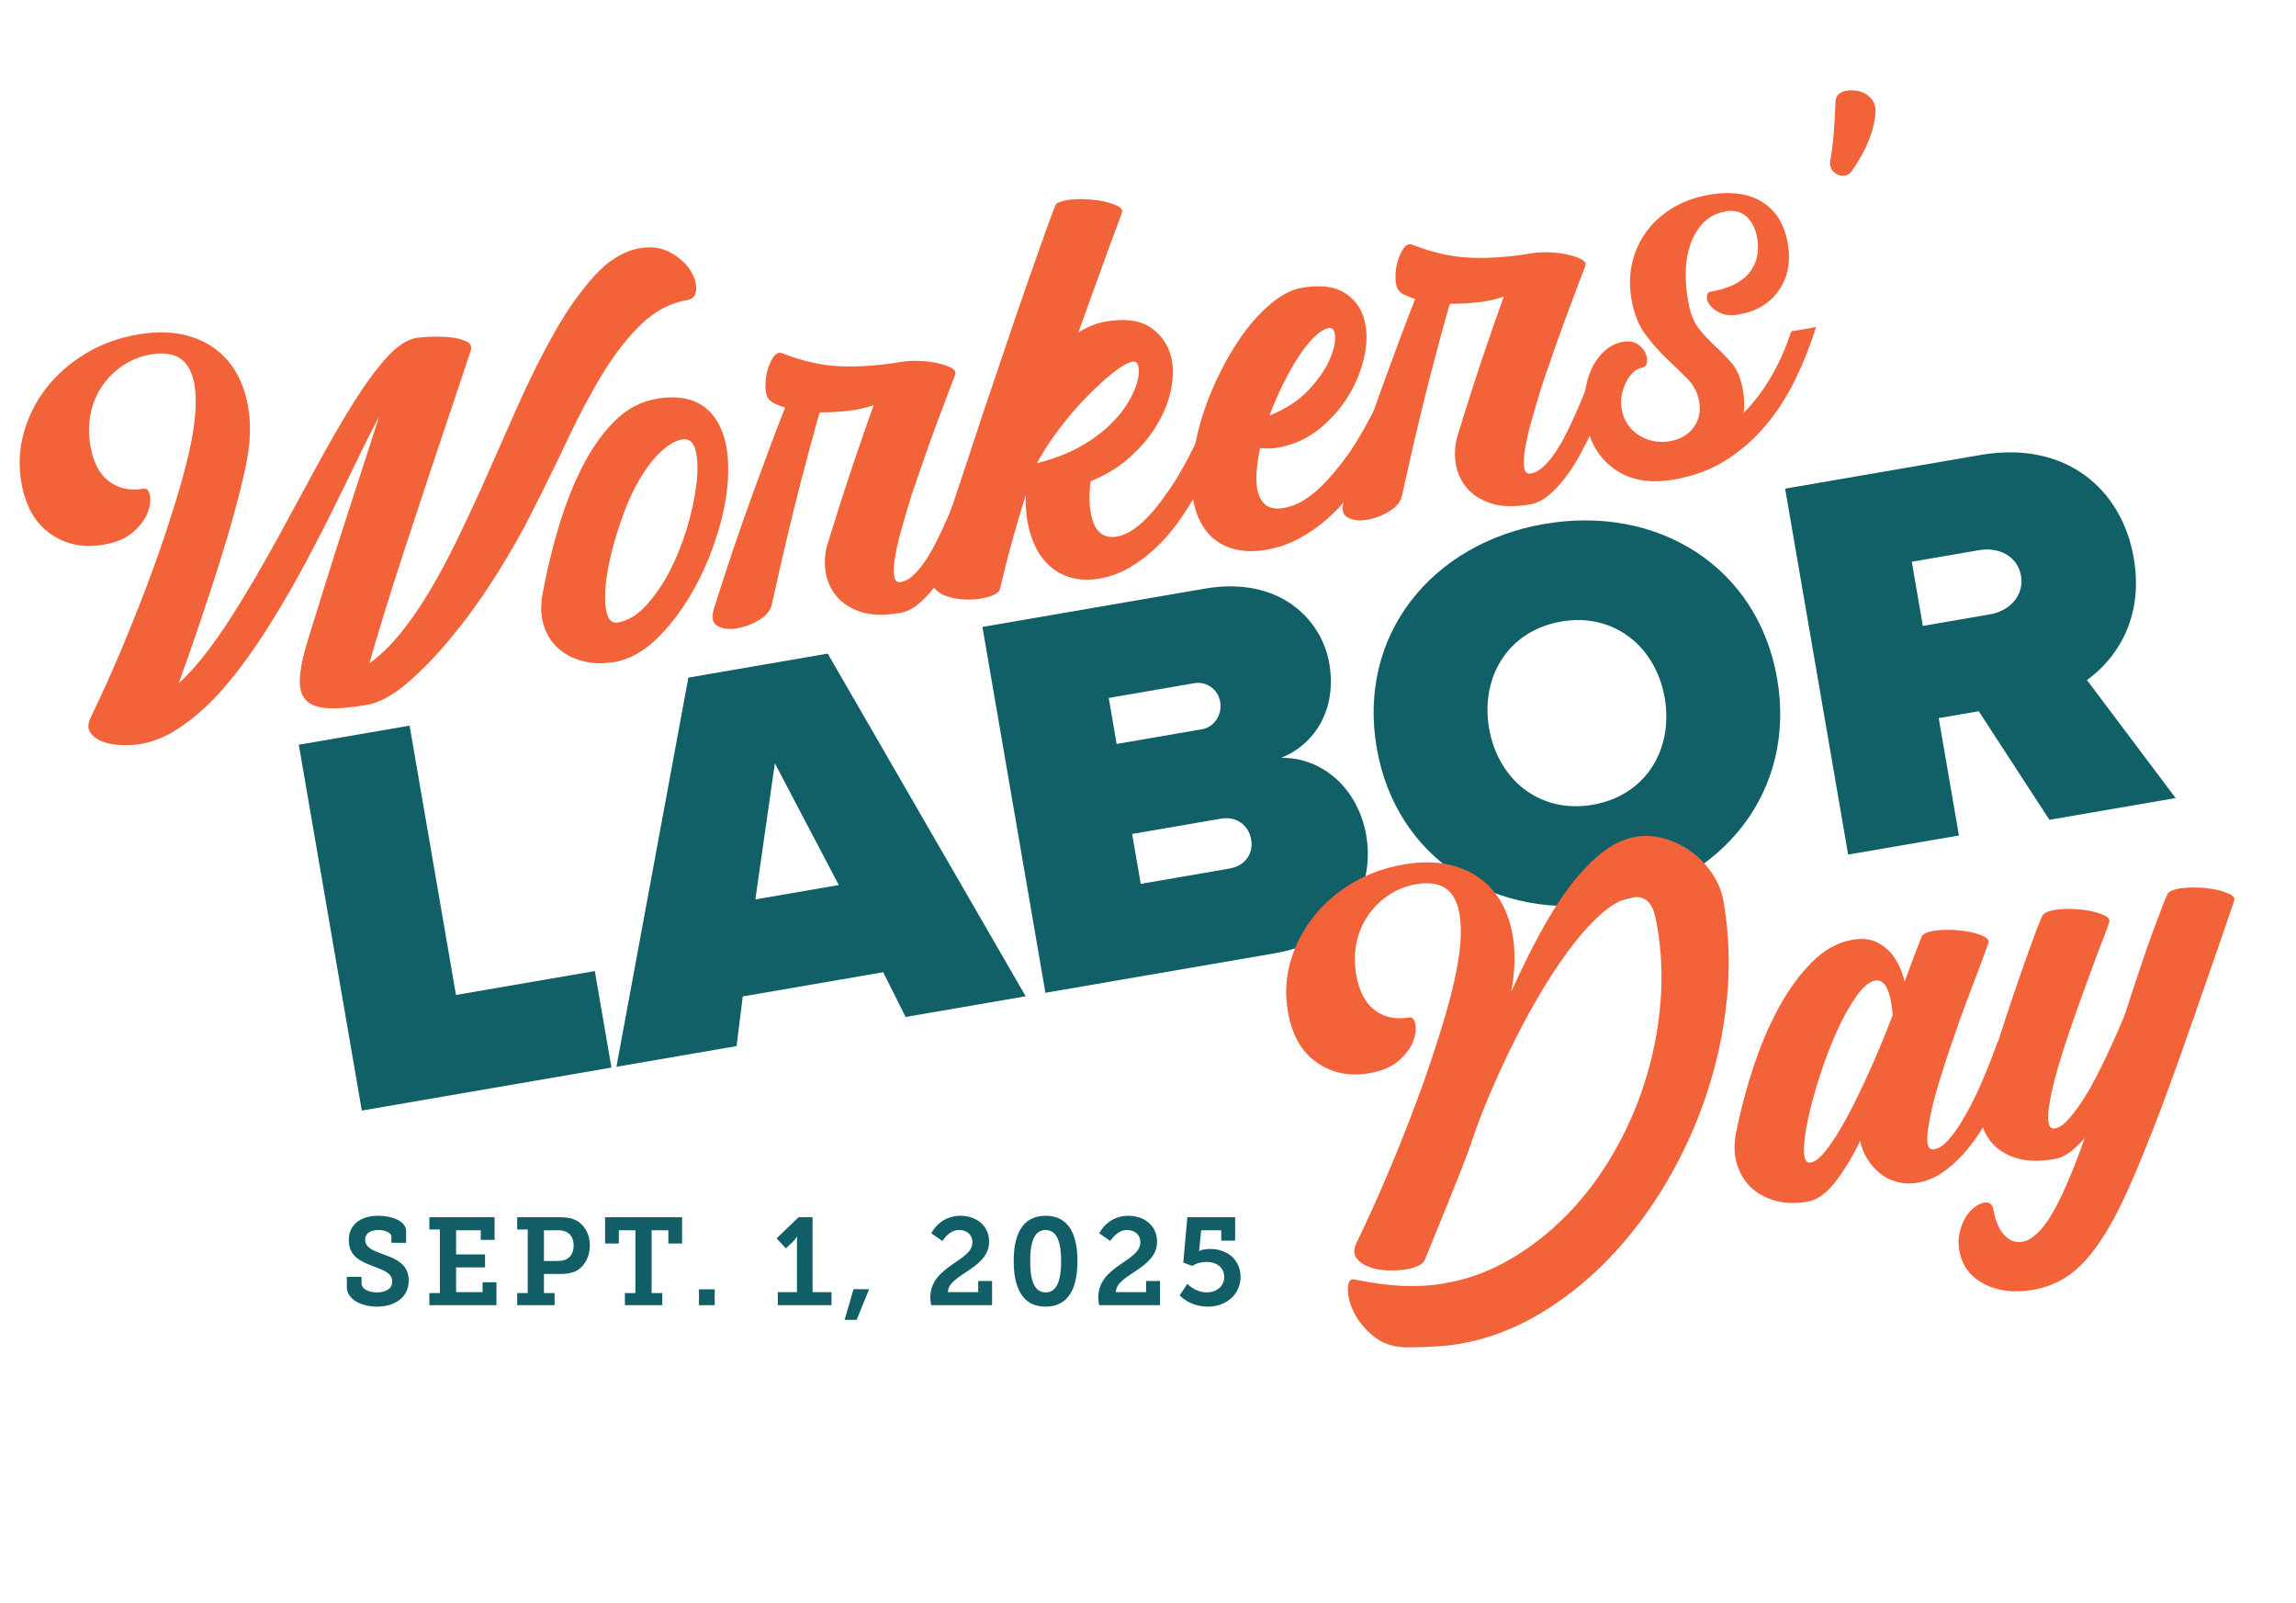 <svg width="212" height="148" viewBox="0 0 212 148" fill="none" xmlns="http://www.w3.org/2000/svg">
<g clip-path="url(#clip0_2051_112)">
<path d="M8.399 66.178C9.282 64.357 10.16 62.416 11.035 60.363C11.908 58.303 12.728 56.259 13.502 54.224C14.275 52.189 14.963 50.217 15.583 48.312C16.202 46.408 16.711 44.699 17.107 43.178C17.639 41.136 17.952 39.413 18.039 38.01C18.127 36.606 18.03 35.483 17.739 34.635C17.448 33.786 16.981 33.216 16.335 32.918C15.682 32.621 14.883 32.55 13.939 32.713C12.996 32.876 12.131 33.217 11.368 33.726C10.604 34.234 9.967 34.866 9.445 35.614C8.924 36.362 8.573 37.217 8.374 38.158C8.175 39.099 8.163 40.104 8.342 41.141C8.605 42.668 9.181 43.773 10.066 44.439C10.952 45.105 12.026 45.329 13.281 45.113C13.554 45.066 13.741 45.267 13.836 45.724C13.931 46.181 13.862 46.715 13.637 47.315C13.412 47.924 12.968 48.514 12.314 49.1C11.66 49.686 10.732 50.079 9.539 50.284C7.699 50.601 6.075 50.263 4.661 49.279C3.247 48.294 2.349 46.715 1.974 44.541C1.7 42.951 1.779 41.404 2.21 39.894C2.64 38.383 3.343 37.01 4.31 35.776C5.278 34.542 6.486 33.491 7.927 32.625C9.367 31.759 10.961 31.18 12.708 30.879C14.548 30.562 16.181 30.625 17.616 31.076C19.049 31.52 20.21 32.291 21.112 33.38C22.006 34.469 22.603 35.835 22.9 37.469C23.198 39.103 23.131 40.953 22.698 43.01C22.475 44.091 22.149 45.415 21.728 46.981C21.308 48.546 20.811 50.228 20.25 52.01C19.69 53.792 19.085 55.638 18.434 57.548C17.784 59.458 17.146 61.301 16.505 63.081C17.267 62.379 18.038 61.54 18.816 60.556C19.594 59.571 20.363 58.492 21.118 57.326C21.879 56.152 22.644 54.904 23.426 53.574C24.209 52.243 24.965 50.901 25.711 49.545C26.882 47.393 28.046 45.25 29.191 43.135C30.336 41.02 31.45 39.094 32.524 37.361C33.6 35.634 34.632 34.213 35.619 33.096C36.607 31.978 37.565 31.34 38.485 31.181C38.727 31.14 39.147 31.108 39.745 31.085C40.343 31.062 40.933 31.081 41.528 31.131C42.124 31.189 42.626 31.311 43.037 31.505C43.448 31.699 43.594 31.987 43.464 32.354C43.423 32.489 43.212 33.128 42.826 34.286C42.438 35.436 41.956 36.883 41.373 38.621C40.789 40.359 40.142 42.292 39.439 44.411C38.737 46.531 38.04 48.641 37.355 50.725C36.671 52.809 36.048 54.786 35.47 56.652C34.892 58.517 34.44 60.039 34.108 61.236C35.086 60.53 36.037 59.62 36.944 58.5C37.852 57.381 38.735 56.121 39.577 54.716C40.418 53.311 41.242 51.797 42.032 50.184C42.822 48.572 43.61 46.903 44.384 45.197C45.518 42.642 46.651 40.087 47.772 37.551C48.893 35.014 50.052 32.704 51.235 30.622C52.418 28.541 53.66 26.802 54.944 25.401C56.229 24 57.611 23.168 59.077 22.915C60.145 22.731 61.082 22.859 61.89 23.306C62.697 23.752 63.294 24.276 63.696 24.889C64.097 25.494 64.297 26.093 64.286 26.681C64.275 27.269 63.996 27.606 63.442 27.701C61.882 27.97 60.468 28.711 59.216 29.922C57.963 31.133 56.778 32.645 55.669 34.457C54.56 36.269 53.488 38.292 52.434 40.52C51.381 42.748 50.27 45.017 49.095 47.331C48.181 49.157 47.084 51.08 45.809 53.097C44.535 55.114 43.201 56.973 41.808 58.674C40.416 60.382 39.034 61.824 37.663 62.999C36.293 64.182 35.023 64.874 33.862 65.075C32.364 65.332 31.145 65.43 30.227 65.371C29.302 65.314 28.639 65.051 28.225 64.609C27.812 64.166 27.639 63.49 27.686 62.599C27.734 61.708 27.971 60.568 28.397 59.17C28.84 57.737 29.344 56.142 29.892 54.378C30.439 52.615 31.011 50.807 31.607 48.955C32.203 47.102 32.796 45.275 33.384 43.472C33.973 41.669 34.513 40.003 35.003 38.466C34.334 39.713 33.61 41.146 32.837 42.764C32.056 44.383 31.23 46.066 30.352 47.822C29.474 49.579 28.537 51.361 27.541 53.178C26.544 54.987 25.511 56.73 24.441 58.391C23.598 59.7 22.714 60.952 21.8 62.128C20.888 63.312 19.944 64.358 18.984 65.262C18.024 66.165 17.038 66.921 16.041 67.518C15.036 68.117 14.018 68.501 12.981 68.679C12.427 68.775 11.831 68.805 11.176 68.781C10.52 68.75 9.947 68.64 9.44 68.447C8.933 68.253 8.562 67.964 8.322 67.596C8.082 67.228 8.107 66.766 8.389 66.212L8.399 66.178Z" fill="#F2633A"/>
<path d="M56.743 61.109C55.706 61.288 54.738 61.262 53.849 61.038C52.959 60.814 52.201 60.423 51.569 59.873C50.936 59.324 50.482 58.6 50.203 57.725C49.923 56.843 49.897 55.852 50.114 54.739C50.468 52.784 50.945 50.8 51.544 48.779C52.144 46.757 52.859 44.901 53.708 43.206C54.556 41.511 55.541 40.097 56.682 38.937C57.823 37.778 59.123 37.072 60.596 36.819C61.758 36.618 62.757 36.639 63.585 36.873C64.412 37.108 65.092 37.513 65.615 38.081C66.138 38.649 66.534 39.359 66.806 40.195C67.079 41.031 67.222 41.953 67.233 42.954C67.282 44.679 67.019 46.554 66.451 48.57C65.882 50.586 65.117 52.484 64.146 54.256C63.175 56.029 62.049 57.555 60.775 58.833C59.495 60.113 58.155 60.866 56.743 61.109ZM57.062 57.459C57.982 57.3 58.855 56.773 59.672 55.877C60.489 54.982 61.228 53.908 61.865 52.667C62.502 51.425 63.029 50.099 63.451 48.686C63.867 47.274 64.148 45.974 64.289 44.786C64.45 43.53 64.439 42.489 64.25 41.67C64.061 40.852 63.66 40.48 63.038 40.555C62.516 40.645 62.005 40.894 61.488 41.295C60.971 41.697 60.481 42.207 60.002 42.828C59.522 43.448 59.081 44.15 58.665 44.952C58.248 45.746 57.879 46.588 57.564 47.461C57.114 48.67 56.738 49.89 56.441 51.105C56.145 52.32 55.965 53.418 55.898 54.385C55.833 55.359 55.887 56.136 56.067 56.715C56.248 57.302 56.58 57.55 57.071 57.465L57.062 57.459Z" fill="#F2633A"/>
<path d="M71.23 37.066C70.915 36.871 70.733 36.509 70.689 35.979C70.646 35.449 70.69 34.911 70.815 34.376C70.939 33.841 71.132 33.375 71.381 33.003C71.63 32.631 71.912 32.494 72.212 32.603C74.107 33.352 75.926 33.753 77.671 33.813C79.416 33.874 81.263 33.74 83.228 33.402C83.689 33.322 84.23 33.293 84.844 33.316C85.466 33.337 86.03 33.401 86.556 33.519C87.083 33.637 87.509 33.78 87.836 33.956C88.164 34.133 88.288 34.344 88.2 34.576C88.133 34.748 87.963 35.202 87.68 35.941C87.398 36.68 87.056 37.582 86.661 38.645C86.258 39.709 85.84 40.873 85.393 42.146C84.946 43.418 84.519 44.672 84.099 45.916C83.777 46.982 83.478 47.997 83.205 48.975C82.932 49.953 82.742 50.804 82.626 51.531C82.518 52.255 82.495 52.821 82.563 53.218C82.632 53.616 82.83 53.791 83.174 53.731C83.54 53.668 83.901 53.478 84.257 53.168C84.613 52.858 84.96 52.453 85.303 51.968C85.645 51.484 85.97 50.946 86.277 50.356C86.585 49.765 86.876 49.169 87.147 48.553C87.814 47.114 88.454 45.511 89.063 43.736L91.356 43.342C90.626 45.674 89.808 47.781 88.897 49.672C88.527 50.458 88.125 51.249 87.698 52.029C87.262 52.81 86.807 53.523 86.315 54.161C85.822 54.8 85.313 55.337 84.77 55.776C84.227 56.214 83.688 56.484 83.134 56.579C81.668 56.832 80.443 56.802 79.472 56.48C78.501 56.157 77.75 55.669 77.21 54.999C76.67 54.338 76.338 53.577 76.222 52.714C76.105 51.851 76.163 51.023 76.411 50.225C77.281 47.395 78.08 44.906 78.809 42.75C79.538 40.594 80.162 38.809 80.673 37.397C79.993 37.643 79.212 37.817 78.33 37.921C77.449 38.025 76.566 38.072 75.683 38.072C75.229 39.635 74.625 41.858 73.877 44.739C73.13 47.629 72.255 51.311 71.269 55.798C71.141 56.358 70.757 56.833 70.094 57.228C69.44 57.622 68.754 57.884 68.052 58.005C67.351 58.126 66.753 58.061 66.265 57.791C65.779 57.53 65.668 56.98 65.934 56.147C66.481 54.384 67.058 52.607 67.665 50.817C68.272 49.027 68.876 47.31 69.474 45.658C70.074 44.014 70.632 42.497 71.149 41.116C71.666 39.735 72.116 38.574 72.491 37.627C71.989 37.464 71.564 37.281 71.218 37.092L71.23 37.066Z" fill="#F2633A"/>
<path d="M97.43 18.989C97.471 18.854 97.59 18.753 97.8 18.669C98.003 18.586 98.248 18.52 98.521 18.473C98.981 18.393 99.522 18.364 100.136 18.387C100.758 18.408 101.331 18.47 101.873 18.585C102.415 18.701 102.856 18.841 103.199 19.015C103.542 19.189 103.675 19.398 103.586 19.63C103.571 19.729 103.446 20.072 103.219 20.665C102.991 21.258 102.7 22.038 102.347 23.014C101.993 23.99 101.585 25.119 101.111 26.421C100.643 27.713 100.125 29.135 99.573 30.683C100.43 30.158 101.255 29.823 102.051 29.686C103.945 29.36 105.405 29.582 106.421 30.354C107.437 31.125 108.04 32.153 108.23 33.445C108.357 34.37 108.292 35.344 108.03 36.384C107.768 37.425 107.316 38.441 106.687 39.449C106.058 40.456 105.241 41.399 104.244 42.277C103.247 43.155 102.069 43.871 100.71 44.419C100.608 45.127 100.581 45.813 100.613 46.466C100.646 47.118 100.753 47.694 100.934 48.184C101.114 48.675 101.379 49.046 101.743 49.297C102.1 49.548 102.556 49.63 103.109 49.535C103.6 49.45 104.087 49.246 104.563 48.931C105.046 48.615 105.507 48.215 105.964 47.743C106.421 47.271 106.846 46.757 107.255 46.197C107.665 45.636 108.057 45.071 108.434 44.509C109.271 43.169 110.071 41.659 110.826 39.988L113.119 39.593C112.326 41.936 111.353 44.07 110.208 46.001C109.744 46.803 109.218 47.616 108.619 48.425C108.019 49.235 107.354 49.983 106.62 50.664C105.886 51.344 105.095 51.929 104.249 52.42C103.402 52.911 102.488 53.245 101.513 53.413C100.476 53.592 99.52 53.54 98.65 53.248C97.781 52.957 97.046 52.465 96.462 51.779C95.871 51.095 95.425 50.233 95.119 49.202C94.813 48.171 94.675 46.999 94.709 45.701C94.245 47.202 93.806 48.666 93.412 50.106C93.018 51.546 92.664 52.939 92.358 54.284C92.307 54.55 92.117 54.751 91.782 54.905C91.447 55.059 91.065 55.173 90.636 55.247C90.083 55.342 89.509 55.369 88.9 55.329C88.291 55.289 87.75 55.174 87.258 54.978C86.767 54.782 86.396 54.492 86.138 54.112C85.879 53.731 85.845 53.255 86.036 52.684C86.552 50.926 87.239 48.761 88.103 46.181C88.969 43.608 89.868 40.901 90.792 38.062C91.564 35.786 92.327 33.552 93.066 31.362C93.805 29.172 94.49 27.184 95.115 25.407C95.74 23.63 96.258 22.161 96.677 21.005C97.097 19.849 97.35 19.18 97.441 19.004L97.43 18.989ZM95.752 42.761C97.197 42.384 98.442 41.92 99.486 41.363C100.522 40.808 101.412 40.197 102.149 39.532C102.968 38.789 103.604 38.054 104.062 37.309C104.521 36.571 104.831 35.9 104.993 35.302C105.155 34.705 105.201 34.223 105.122 33.86C105.043 33.496 104.863 33.334 104.59 33.382C104.161 33.455 103.576 33.789 102.825 34.368C102.075 34.954 101.27 35.687 100.416 36.556C99.554 37.427 98.711 38.407 97.872 39.498C97.032 40.59 96.335 41.673 95.757 42.744L95.752 42.761Z" fill="#F2633A"/>
<path d="M129.477 36.767C128.653 39.116 127.633 41.258 126.426 43.199C125.907 44.011 125.318 44.834 124.672 45.652C124.026 46.469 123.313 47.226 122.533 47.914C121.752 48.603 120.892 49.2 119.959 49.706C119.019 50.213 118.019 50.562 116.951 50.746C115.695 50.962 114.587 50.912 113.616 50.59C112.645 50.268 111.864 49.696 111.264 48.868C110.664 48.041 110.273 46.985 110.098 45.691C109.923 44.397 110.001 42.89 110.338 41.163C110.649 39.472 111.155 37.796 111.855 36.127C112.564 34.464 113.363 32.946 114.267 31.578C115.164 30.212 116.14 29.073 117.181 28.171C118.222 27.269 119.222 26.736 120.165 26.573C121.819 26.289 123.11 26.419 124.039 26.966C124.968 27.512 125.592 28.295 125.913 29.315C126.232 30.328 126.261 31.478 126.007 32.75C125.752 34.022 125.273 35.252 124.564 36.449C123.854 37.639 122.943 38.687 121.822 39.594C120.701 40.494 119.42 41.075 117.985 41.323C117.65 41.38 117.349 41.408 117.1 41.403C116.85 41.398 116.591 41.386 116.338 41.365C116.207 42.046 116.109 42.689 116.051 43.285C115.993 43.881 115.997 44.418 116.05 44.914C116.14 45.621 116.386 46.164 116.78 46.538C117.173 46.912 117.771 47.025 118.566 46.888C119.151 46.788 119.716 46.57 120.277 46.24C120.839 45.911 121.362 45.5 121.866 45.02C122.369 44.54 122.849 44.016 123.321 43.445C123.792 42.874 124.224 42.302 124.632 41.735C125.531 40.384 126.393 38.863 127.204 37.182L129.496 36.788L129.477 36.767ZM117.217 38.357C118.719 37.753 119.91 36.978 120.792 36.04C121.675 35.101 122.314 34.197 122.71 33.326C123.113 32.454 123.299 31.716 123.274 31.102C123.248 30.488 123.049 30.218 122.683 30.281C122.285 30.349 121.843 30.626 121.355 31.104C120.867 31.581 120.387 32.193 119.896 32.936C119.406 33.678 118.935 34.53 118.464 35.478C117.993 36.426 117.58 37.388 117.211 38.366L117.217 38.357Z" fill="#F2633A"/>
<path d="M129.408 27.044C129.093 26.849 128.91 26.488 128.867 25.957C128.824 25.427 128.868 24.89 128.993 24.355C129.117 23.82 129.31 23.353 129.559 22.981C129.808 22.609 130.09 22.473 130.389 22.581C132.285 23.33 134.104 23.731 135.849 23.792C137.593 23.852 139.441 23.719 141.406 23.38C141.866 23.301 142.407 23.272 143.021 23.295C143.643 23.316 144.208 23.379 144.734 23.497C145.26 23.615 145.687 23.758 146.014 23.935C146.341 24.111 146.466 24.322 146.378 24.554C146.311 24.726 146.14 25.181 145.858 25.92C145.576 26.659 145.233 27.56 144.838 28.623C144.436 29.688 144.018 30.851 143.571 32.124C143.124 33.397 142.697 34.65 142.277 35.894C141.955 36.961 141.656 37.975 141.383 38.953C141.11 39.931 140.919 40.783 140.803 41.509C140.696 42.234 140.673 42.8 140.741 43.197C140.809 43.595 141.008 43.769 141.351 43.71C141.718 43.647 142.078 43.456 142.434 43.146C142.79 42.836 143.138 42.431 143.48 41.947C143.822 41.462 144.147 40.925 144.455 40.334C144.763 39.744 145.054 39.148 145.325 38.531C145.992 37.092 146.631 35.489 147.241 33.715L149.534 33.32C148.803 35.653 147.986 37.76 147.075 39.65C146.705 40.436 146.303 41.228 145.875 42.008C145.44 42.789 144.985 43.501 144.492 44.14C144 44.778 143.491 45.316 142.948 45.754C142.405 46.193 141.865 46.462 141.312 46.558C139.846 46.81 138.62 46.781 137.65 46.458C136.679 46.136 135.928 45.647 135.387 44.978C134.848 44.316 134.516 43.555 134.399 42.692C134.283 41.83 134.341 41.001 134.589 40.204C135.458 37.374 136.258 34.885 136.987 32.729C137.715 30.573 138.339 28.788 138.851 27.376C138.17 27.621 137.39 27.796 136.508 27.899C135.627 28.003 134.744 28.051 133.861 28.051C133.407 29.613 132.802 31.836 132.054 34.718C131.308 37.607 130.432 41.289 129.447 45.776C129.319 46.336 128.935 46.812 128.272 47.207C127.617 47.6 126.932 47.863 126.23 47.984C125.528 48.105 124.931 48.039 124.443 47.77C123.956 47.509 123.846 46.958 124.112 46.126C124.659 44.362 125.236 42.586 125.843 40.796C126.45 39.006 127.054 37.289 127.652 35.637C128.252 33.992 128.81 32.476 129.327 31.095C129.843 29.714 130.294 28.553 130.669 27.605C130.167 27.443 129.742 27.259 129.396 27.07L129.408 27.044Z" fill="#F2633A"/>
<path d="M159.274 19.532C157.925 19.764 156.924 20.619 156.265 22.105C155.605 23.591 155.472 25.476 155.868 27.775C156.063 28.905 156.405 29.769 156.885 30.368C157.365 30.96 157.876 31.506 158.419 31.998C158.961 32.491 159.469 33.013 159.944 33.581C160.418 34.142 160.754 34.975 160.945 36.081C161.065 36.783 161.086 37.462 161.011 38.1C161.922 37.189 162.754 36.099 163.5 34.839C164.247 33.578 164.878 32.162 165.394 30.588L167.686 30.193C167.18 31.821 166.548 33.423 165.789 34.982C165.032 36.549 164.127 37.965 163.069 39.231C162.01 40.496 160.783 41.575 159.394 42.464C158.006 43.353 156.391 43.952 154.551 44.269C152.344 44.649 150.522 44.329 149.087 43.316C147.652 42.303 146.76 40.804 146.418 38.816C146.264 37.928 146.244 37.065 146.349 36.228C146.454 35.391 146.671 34.648 146.984 33.992C147.296 33.336 147.702 32.801 148.188 32.364C148.684 31.933 149.232 31.663 149.848 31.556C150.401 31.461 150.847 31.529 151.182 31.752C151.518 31.975 151.765 32.245 151.914 32.549C152.062 32.852 152.113 33.148 152.068 33.445C152.021 33.734 151.866 33.905 151.586 33.954C151.305 34.002 151.048 34.143 150.806 34.369C150.564 34.595 150.343 34.898 150.156 35.259C149.962 35.622 149.83 36.022 149.745 36.462C149.661 36.902 149.666 37.35 149.745 37.81C149.829 38.301 150.011 38.751 150.283 39.162C150.554 39.573 150.901 39.906 151.307 40.165C151.713 40.424 152.162 40.612 152.653 40.712C153.146 40.819 153.652 40.821 154.166 40.732C155.149 40.563 155.887 40.139 156.379 39.452C156.878 38.764 157.048 37.98 156.895 37.092C156.753 36.266 156.39 35.558 155.798 34.962C155.207 34.373 154.57 33.753 153.898 33.114C153.218 32.477 152.567 31.73 151.931 30.877C151.294 30.023 150.867 28.941 150.64 27.624C150.434 26.432 150.457 25.304 150.714 24.233C150.971 23.161 151.409 22.211 152.041 21.356C152.666 20.51 153.473 19.785 154.454 19.191C155.436 18.596 156.555 18.195 157.818 17.977C159.806 17.634 161.443 17.858 162.71 18.643C163.979 19.436 164.766 20.697 165.066 22.442C165.367 24.188 165.085 25.577 164.257 26.787C163.423 28.006 162.187 28.749 160.533 29.034C159.894 29.144 159.349 29.101 158.907 28.913C158.465 28.724 158.134 28.484 157.91 28.209C157.687 27.935 157.582 27.656 157.6 27.388C157.618 27.12 157.728 26.965 157.947 26.927C159.631 26.637 160.823 26.055 161.523 25.18C162.224 24.305 162.465 23.236 162.249 21.981C162.096 21.092 161.757 20.428 161.246 19.979C160.727 19.53 160.075 19.378 159.271 19.516L159.274 19.532Z" fill="#F2633A"/>
<path d="M169.5 9.215C169.527 8.994 169.631 8.808 169.807 8.665C169.983 8.522 170.216 8.426 170.488 8.379C170.761 8.332 171.066 8.328 171.386 8.369C171.706 8.41 172.003 8.503 172.264 8.667C172.525 8.831 172.745 9.034 172.917 9.285C173.088 9.536 173.176 9.858 173.177 10.235C173.152 11.026 172.958 11.902 172.586 12.865C172.214 13.828 171.677 14.811 170.967 15.816C170.812 16.036 170.6 16.16 170.328 16.207C169.992 16.265 169.661 16.162 169.352 15.902C169.042 15.642 168.924 15.286 168.999 14.831C169.125 14.119 169.23 13.331 169.301 12.484C169.372 11.637 169.441 10.55 169.493 9.217L169.5 9.215Z" fill="#F2633A"/>
<path d="M33.409 102.527L27.59 68.747L37.82 66.985L42.103 91.848L54.922 89.64L56.457 98.549L33.407 102.519L33.409 102.527Z" fill="#115F67"/>
<path d="M83.617 93.878L81.549 89.748L68.582 91.982L68.014 96.566L56.918 98.477L63.56 62.551L76.426 60.335L94.706 91.968L83.61 93.879L83.617 93.878ZM71.547 70.461L69.745 83.026L77.449 81.699L71.547 70.461Z" fill="#115F67"/>
<path d="M96.53 91.654L90.711 57.874L111.226 54.34C118.221 53.135 122.057 57.274 122.736 61.218C123.46 65.419 121.469 68.683 118.293 69.96C122.037 69.885 125.397 72.749 126.148 77.106C126.959 81.814 124.537 86.821 117.746 87.991L96.52 91.647L96.53 91.654ZM103.106 68.676L111.012 67.314C112.073 67.131 112.875 66.006 112.665 64.79C112.456 63.574 111.349 62.882 110.281 63.066L102.374 64.428L103.107 68.684L103.106 68.676ZM105.33 81.591L113.541 80.176C115.007 79.924 115.745 78.754 115.527 77.491C115.31 76.228 114.214 75.318 112.748 75.57L104.537 76.984L105.33 81.591Z" fill="#115F67"/>
<path d="M142.595 48.367C153.028 46.57 162.304 52.275 164.093 62.657C165.881 73.039 159.048 81.519 148.615 83.316C138.181 85.113 128.905 79.408 127.116 69.026C125.328 58.644 132.161 50.164 142.595 48.367ZM144.147 57.377C139.234 58.223 136.683 62.523 137.494 67.231C138.305 71.938 142.14 75.138 147.06 74.29C151.98 73.443 154.524 69.144 153.713 64.437C152.902 59.729 149.067 56.529 144.147 57.377Z" fill="#115F67"/>
<path d="M189.236 75.685L182.707 65.654L179.011 66.291L180.877 77.125L170.647 78.887L164.828 45.107L182.864 42C190.771 40.638 195.928 45.175 197.018 51.504C198.021 57.326 195.162 61.005 192.698 62.778L200.885 73.67L189.235 75.677L189.236 75.685ZM182.755 50.783L176.525 51.856L177.545 57.78L183.775 56.706C185.499 56.41 186.929 55.016 186.606 53.145C186.284 51.275 184.478 50.486 182.755 50.783Z" fill="#115F67"/>
<path d="M125.258 114.722C126.134 112.91 127.008 110.994 127.879 108.966C128.75 106.938 129.567 104.919 130.336 102.909C131.106 100.898 131.792 98.958 132.409 97.086C133.026 95.215 133.529 93.523 133.928 92.017C134.453 89.985 134.761 88.278 134.85 86.883C134.94 85.495 134.843 84.372 134.554 83.531C134.264 82.69 133.805 82.119 133.159 81.821C132.514 81.523 131.716 81.46 130.78 81.621C129.845 81.782 128.987 82.115 128.231 82.622C127.475 83.129 126.836 83.753 126.322 84.5C125.809 85.246 125.455 86.085 125.256 87.027C125.057 87.968 125.051 88.956 125.228 89.985C125.49 91.505 126.063 92.594 126.939 93.253C127.815 93.913 128.882 94.139 130.13 93.924C130.402 93.877 130.59 94.077 130.684 94.534C130.778 94.984 130.709 95.517 130.491 96.117C130.265 96.717 129.829 97.306 129.175 97.892C128.521 98.478 127.609 98.868 126.424 99.072C124.599 99.387 122.984 99.055 121.58 98.077C120.175 97.099 119.287 95.535 118.915 93.376C118.642 91.793 118.723 90.255 119.156 88.76C119.589 87.265 120.285 85.901 121.245 84.668C122.205 83.435 123.406 82.394 124.833 81.538C126.267 80.681 127.845 80.104 129.584 79.805C131.409 79.49 133.025 79.549 134.424 79.982C135.831 80.414 136.971 81.157 137.859 82.207C138.746 83.258 139.335 84.578 139.641 86.17C139.948 87.762 139.912 89.558 139.535 91.565C140.37 89.704 141.231 87.942 142.126 86.288C143.014 84.634 143.933 83.167 144.894 81.894C145.847 80.623 146.832 79.578 147.855 78.76C148.878 77.942 149.932 77.439 151.023 77.251C151.905 77.1 152.788 77.148 153.675 77.404C154.563 77.661 155.385 78.057 156.138 78.601C156.89 79.146 157.535 79.813 158.081 80.61C158.628 81.407 158.981 82.293 159.149 83.267C159.657 86.213 159.755 89.206 159.451 92.244C159.147 95.281 158.502 98.249 157.531 101.137C156.559 104.025 155.296 106.763 153.757 109.339C152.211 111.925 150.455 114.226 148.492 116.249C146.529 118.281 144.38 119.975 142.047 121.348C139.715 122.721 137.308 123.617 134.813 124.047C134.142 124.162 133.441 124.243 132.718 124.287C131.987 124.333 131.127 124.369 130.125 124.381C128.779 124.396 127.692 124.054 126.852 123.372C126.012 122.69 125.402 121.944 125.016 121.152C124.631 120.359 124.441 119.63 124.456 118.969C124.47 118.309 124.67 118.025 125.062 118.11C126.719 118.451 128.205 118.644 129.533 118.705C130.858 118.757 132.138 118.681 133.386 118.466C135.514 118.1 137.531 117.359 139.435 116.252C141.34 115.146 143.094 113.768 144.692 112.137C146.29 110.505 147.695 108.642 148.917 106.554C150.139 104.465 151.116 102.258 151.862 99.923C152.608 97.588 153.08 95.203 153.301 92.757C153.522 90.311 153.426 87.888 153.012 85.488C152.944 85.09 152.865 84.727 152.774 84.381C152.682 84.036 152.55 83.738 152.386 83.485C152.215 83.234 151.99 83.048 151.703 82.921C151.417 82.801 151.06 82.775 150.631 82.848C149.718 83.005 148.759 83.54 147.758 84.443C146.759 85.353 145.764 86.48 144.775 87.822C143.786 89.164 142.822 90.654 141.883 92.284C140.943 93.915 140.089 95.531 139.315 97.141C138.539 98.743 137.863 100.272 137.261 101.716C136.667 103.166 136.216 104.368 135.908 105.328C135.703 105.957 135.402 106.771 135.01 107.761C134.619 108.752 134.209 109.777 133.782 110.838C133.354 111.899 132.937 112.926 132.53 113.919C132.123 114.912 131.796 115.715 131.554 116.318C131.46 116.519 131.266 116.697 130.963 116.845C130.659 116.994 130.291 117.097 129.87 117.17C129.325 117.264 128.728 117.294 128.081 117.269C127.434 117.244 126.86 117.126 126.353 116.933C125.854 116.738 125.476 116.458 125.221 116.093C124.973 115.726 124.984 115.275 125.265 114.721L125.258 114.722Z" fill="#F2633A"/>
<path d="M177.426 86.451C177.569 86.21 177.932 86.034 178.509 85.935C178.961 85.857 179.51 85.827 180.138 85.839C180.768 85.859 181.349 85.919 181.881 86.028C182.414 86.137 182.857 86.286 183.2 86.459C183.543 86.633 183.675 86.843 183.587 87.075C183.524 87.27 183.313 87.86 182.95 88.83C182.587 89.799 182.152 90.957 181.643 92.289C181.135 93.629 180.628 95.064 180.111 96.59C179.588 98.117 179.137 99.558 178.744 100.91C178.319 102.452 178.065 103.724 177.972 104.727C177.88 105.73 178.087 106.184 178.609 106.094C178.945 106.036 179.274 105.851 179.591 105.547C179.916 105.243 180.242 104.849 180.584 104.365C180.926 103.881 181.252 103.351 181.577 102.766C181.901 102.18 182.208 101.582 182.51 100.96C183.171 99.53 183.819 97.933 184.455 96.171L186.732 95.778C186.03 98.09 185.204 100.191 184.251 102.072C183.826 102.868 183.36 103.654 182.854 104.448C182.348 105.241 181.798 105.962 181.211 106.609C180.616 107.257 179.982 107.815 179.291 108.28C178.6 108.744 177.864 109.039 177.077 109.175C176.406 109.29 175.767 109.264 175.161 109.103C174.556 108.943 174.02 108.674 173.57 108.302C173.113 107.931 172.721 107.477 172.399 106.955C172.076 106.433 171.861 105.884 171.762 105.307C171.069 106.742 170.306 107.997 169.481 109.079C168.647 110.161 167.79 110.774 166.908 110.926C165.817 111.114 164.816 111.086 163.913 110.832C163.011 110.578 162.258 110.17 161.662 109.599C161.065 109.027 160.638 108.315 160.377 107.453C160.116 106.591 160.089 105.64 160.287 104.603C160.675 102.658 161.192 100.675 161.849 98.66C162.504 96.637 163.285 94.785 164.198 93.095C165.111 91.405 166.143 89.983 167.293 88.83C168.444 87.677 169.682 86.99 171.023 86.759C171.936 86.602 172.687 86.673 173.293 86.978C173.892 87.284 174.377 87.674 174.741 88.157C175.105 88.64 175.373 89.124 175.554 89.614C175.733 90.097 175.831 90.433 175.864 90.62C176.267 89.515 176.602 88.615 176.874 87.91C177.146 87.205 177.336 86.723 177.441 86.448L177.426 86.451ZM174.766 93.666C174.564 91.422 174.029 90.366 173.148 90.518C172.602 90.612 172.013 91.107 171.387 91.993C170.762 92.887 170.159 93.954 169.598 95.215C169.027 96.469 168.514 97.825 168.043 99.287C167.572 100.748 167.206 102.071 166.948 103.279C166.689 104.479 166.555 105.474 166.569 106.25C166.574 107.027 166.78 107.385 167.178 107.316C167.576 107.248 168.01 106.924 168.486 106.337C168.965 105.757 169.458 105.03 169.965 104.156C170.475 103.29 170.983 102.327 171.486 101.286C171.997 100.243 172.472 99.222 172.91 98.223C173.348 97.225 173.73 96.317 174.061 95.489C174.384 94.663 174.624 94.052 174.781 93.656L174.766 93.666Z" fill="#F2633A"/>
<path d="M200.125 82.541C200.268 82.299 200.631 82.125 201.208 82.025C201.66 81.947 202.209 81.917 202.837 81.929C203.467 81.949 204.048 82.01 204.58 82.118C205.113 82.227 205.556 82.376 205.899 82.549C206.242 82.723 206.374 82.933 206.286 83.165C206.144 83.599 205.92 84.255 205.614 85.135C205.307 86.014 204.965 87.012 204.58 88.129C204.194 89.247 203.78 90.434 203.34 91.698C202.899 92.961 202.458 94.225 202.018 95.489C201.577 96.752 201.149 97.95 200.735 99.088C200.321 100.227 199.955 101.229 199.631 102.095C198.468 105.177 197.419 107.757 196.484 109.836C195.543 111.924 194.614 113.617 193.698 114.915C192.781 116.212 191.841 117.185 190.889 117.814C189.93 118.445 188.879 118.867 187.725 119.066C185.962 119.369 184.445 119.181 183.173 118.509C181.901 117.838 181.145 116.804 180.903 115.401C180.804 114.825 180.822 114.276 180.948 113.748C181.075 113.229 181.253 112.773 181.484 112.388C181.715 112.003 181.99 111.691 182.31 111.451C182.63 111.211 182.926 111.064 183.199 111.017C183.682 110.934 183.968 111.149 184.057 111.664C184.23 112.669 184.556 113.44 185.042 113.982C185.529 114.524 186.088 114.741 186.728 114.631C187.609 114.479 188.503 113.659 189.403 112.171C190.303 110.684 191.339 108.307 192.496 105.05C192.055 105.567 191.599 105.991 191.145 106.342C190.69 106.685 190.214 106.904 189.731 106.987C188.273 107.238 187.063 107.206 186.1 106.882C185.138 106.566 184.387 106.077 183.848 105.416C183.308 104.755 182.986 104 182.871 103.145C182.755 102.29 182.813 101.461 183.055 100.673C184.467 96.144 185.671 92.462 186.669 89.634C187.667 86.805 188.305 85.099 188.583 84.521C188.726 84.28 189.089 84.105 189.666 84.005C190.118 83.927 190.667 83.897 191.296 83.909C191.925 83.929 192.506 83.99 193.038 84.099C193.571 84.207 194.014 84.356 194.357 84.529C194.7 84.703 194.833 84.913 194.744 85.145C194.709 85.312 194.568 85.705 194.316 86.342C194.064 86.979 193.768 87.777 193.41 88.729C193.06 89.68 192.678 90.725 192.263 91.856C191.849 92.995 191.444 94.14 191.05 95.299C190.656 96.467 190.303 97.587 189.985 98.677C189.675 99.766 189.44 100.729 189.287 101.566C189.134 102.403 189.079 103.062 189.137 103.542C189.187 104.015 189.392 104.228 189.759 104.165C190.125 104.102 190.507 103.852 190.92 103.403C191.325 102.956 191.752 102.409 192.186 101.757C192.62 101.104 193.041 100.382 193.458 99.587C193.868 98.795 194.255 98.014 194.625 97.228C194.988 96.443 195.321 95.719 195.614 95.043C195.907 94.366 196.128 93.831 196.275 93.428C197.251 90.379 198.081 87.925 198.763 86.058C199.445 84.191 199.901 83.013 200.132 82.54L200.125 82.541Z" fill="#F2633A"/>
</g>
<path d="M32.024 117.864H33.384V118.47C33.384 118.996 34.047 119.304 34.813 119.304C35.636 119.304 36.219 118.95 36.219 118.299C36.219 117.476 35.293 117.213 34.356 116.847C33.27 116.436 32.207 115.944 32.207 114.493C32.207 112.858 33.533 112.23 34.927 112.23C36.207 112.23 37.499 112.721 37.499 113.658V114.721H36.139V114.173C36.139 113.761 35.533 113.544 34.927 113.544C34.264 113.544 33.716 113.818 33.716 114.436C33.716 115.179 34.47 115.441 35.316 115.761C36.527 116.196 37.739 116.676 37.739 118.196C37.739 119.853 36.344 120.619 34.813 120.619C33.464 120.619 32.024 120.013 32.024 118.79V117.864ZM39.644 120.482V119.362H40.616V113.498H39.644V112.367H45.668V114.458H44.388V113.567H42.113V115.796H44.788V116.996H42.113V119.282H44.559V118.367H45.839V120.482H39.644ZM47.755 120.482V119.362H48.727V113.498H47.755V112.367H51.641C52.121 112.367 52.612 112.401 53.013 112.573C53.892 112.938 54.464 113.841 54.464 114.973C54.464 116.127 53.858 117.11 52.921 117.441C52.544 117.567 52.132 117.601 51.675 117.601H50.224V119.362H51.207V120.482H47.755ZM50.224 116.401H51.481C51.824 116.401 52.075 116.356 52.304 116.241C52.738 116.024 52.967 115.567 52.967 114.973C52.967 114.413 52.75 113.978 52.373 113.761C52.144 113.624 51.858 113.567 51.492 113.567H50.224V116.401ZM57.699 120.482V119.362H58.671V113.567H57.139V114.79H55.871V112.367H62.98V114.79H61.711V113.567H60.168V119.362H61.151V120.482H57.699ZM64.54 120.482V119.019H65.991V120.482H64.54ZM71.816 120.482V119.282H73.587V114.71C73.587 114.436 73.599 114.161 73.599 114.161H73.576C73.576 114.161 73.484 114.356 73.221 114.618L72.57 115.236L71.701 114.321L73.736 112.367H75.027V119.282H76.776V120.482H71.816ZM77.986 121.842L78.809 119.007H80.249L79.095 121.842H77.986ZM85.98 120.482C85.934 120.219 85.9 119.99 85.9 119.762C85.9 116.836 89.786 116.447 89.786 114.698C89.786 113.933 89.237 113.544 88.552 113.544C87.603 113.544 87.02 114.561 87.02 114.561L85.991 113.853C85.991 113.853 86.734 112.23 88.677 112.23C90.106 112.23 91.329 113.098 91.329 114.63C91.329 117.144 87.557 117.613 87.523 119.282H90.323V118.253H91.603V120.482H85.98ZM96.549 120.619C94.32 120.619 93.6 118.744 93.6 116.413C93.6 114.081 94.32 112.23 96.549 112.23C98.766 112.23 99.486 114.081 99.486 116.413C99.486 118.744 98.766 120.619 96.549 120.619ZM96.549 119.304C97.658 119.304 97.978 118.036 97.978 116.413C97.978 114.813 97.658 113.544 96.549 113.544C95.429 113.544 95.121 114.813 95.121 116.413C95.121 118.036 95.429 119.304 96.549 119.304ZM101.487 120.482C101.441 120.219 101.407 119.99 101.407 119.762C101.407 116.836 105.293 116.447 105.293 114.698C105.293 113.933 104.744 113.544 104.059 113.544C103.11 113.544 102.527 114.561 102.527 114.561L101.498 113.853C101.498 113.853 102.241 112.23 104.184 112.23C105.613 112.23 106.836 113.098 106.836 114.63C106.836 117.144 103.064 117.613 103.03 119.282H105.83V118.253H107.11V120.482H101.487ZM108.925 119.579L109.633 118.516C109.633 118.516 110.353 119.304 111.439 119.304C112.33 119.304 113.039 118.722 113.039 117.899C113.039 117.076 112.433 116.493 111.393 116.493C110.582 116.493 110.079 116.859 110.079 116.859L109.256 116.55L109.633 112.367H114.045V114.527H112.765V113.567H110.913L110.753 115.156C110.742 115.316 110.707 115.476 110.707 115.476H110.73C110.73 115.476 111.085 115.293 111.713 115.293C113.462 115.293 114.548 116.424 114.548 117.864C114.548 119.419 113.302 120.619 111.53 120.619C109.839 120.619 108.925 119.579 108.925 119.579Z" fill="#115E67"/>
<defs>
<clipPath id="clip0_2051_112">
<rect width="194.844" height="116.617" fill="white" transform="translate(0 33.076) rotate(-9.774)"/>
</clipPath>
</defs>
</svg>
